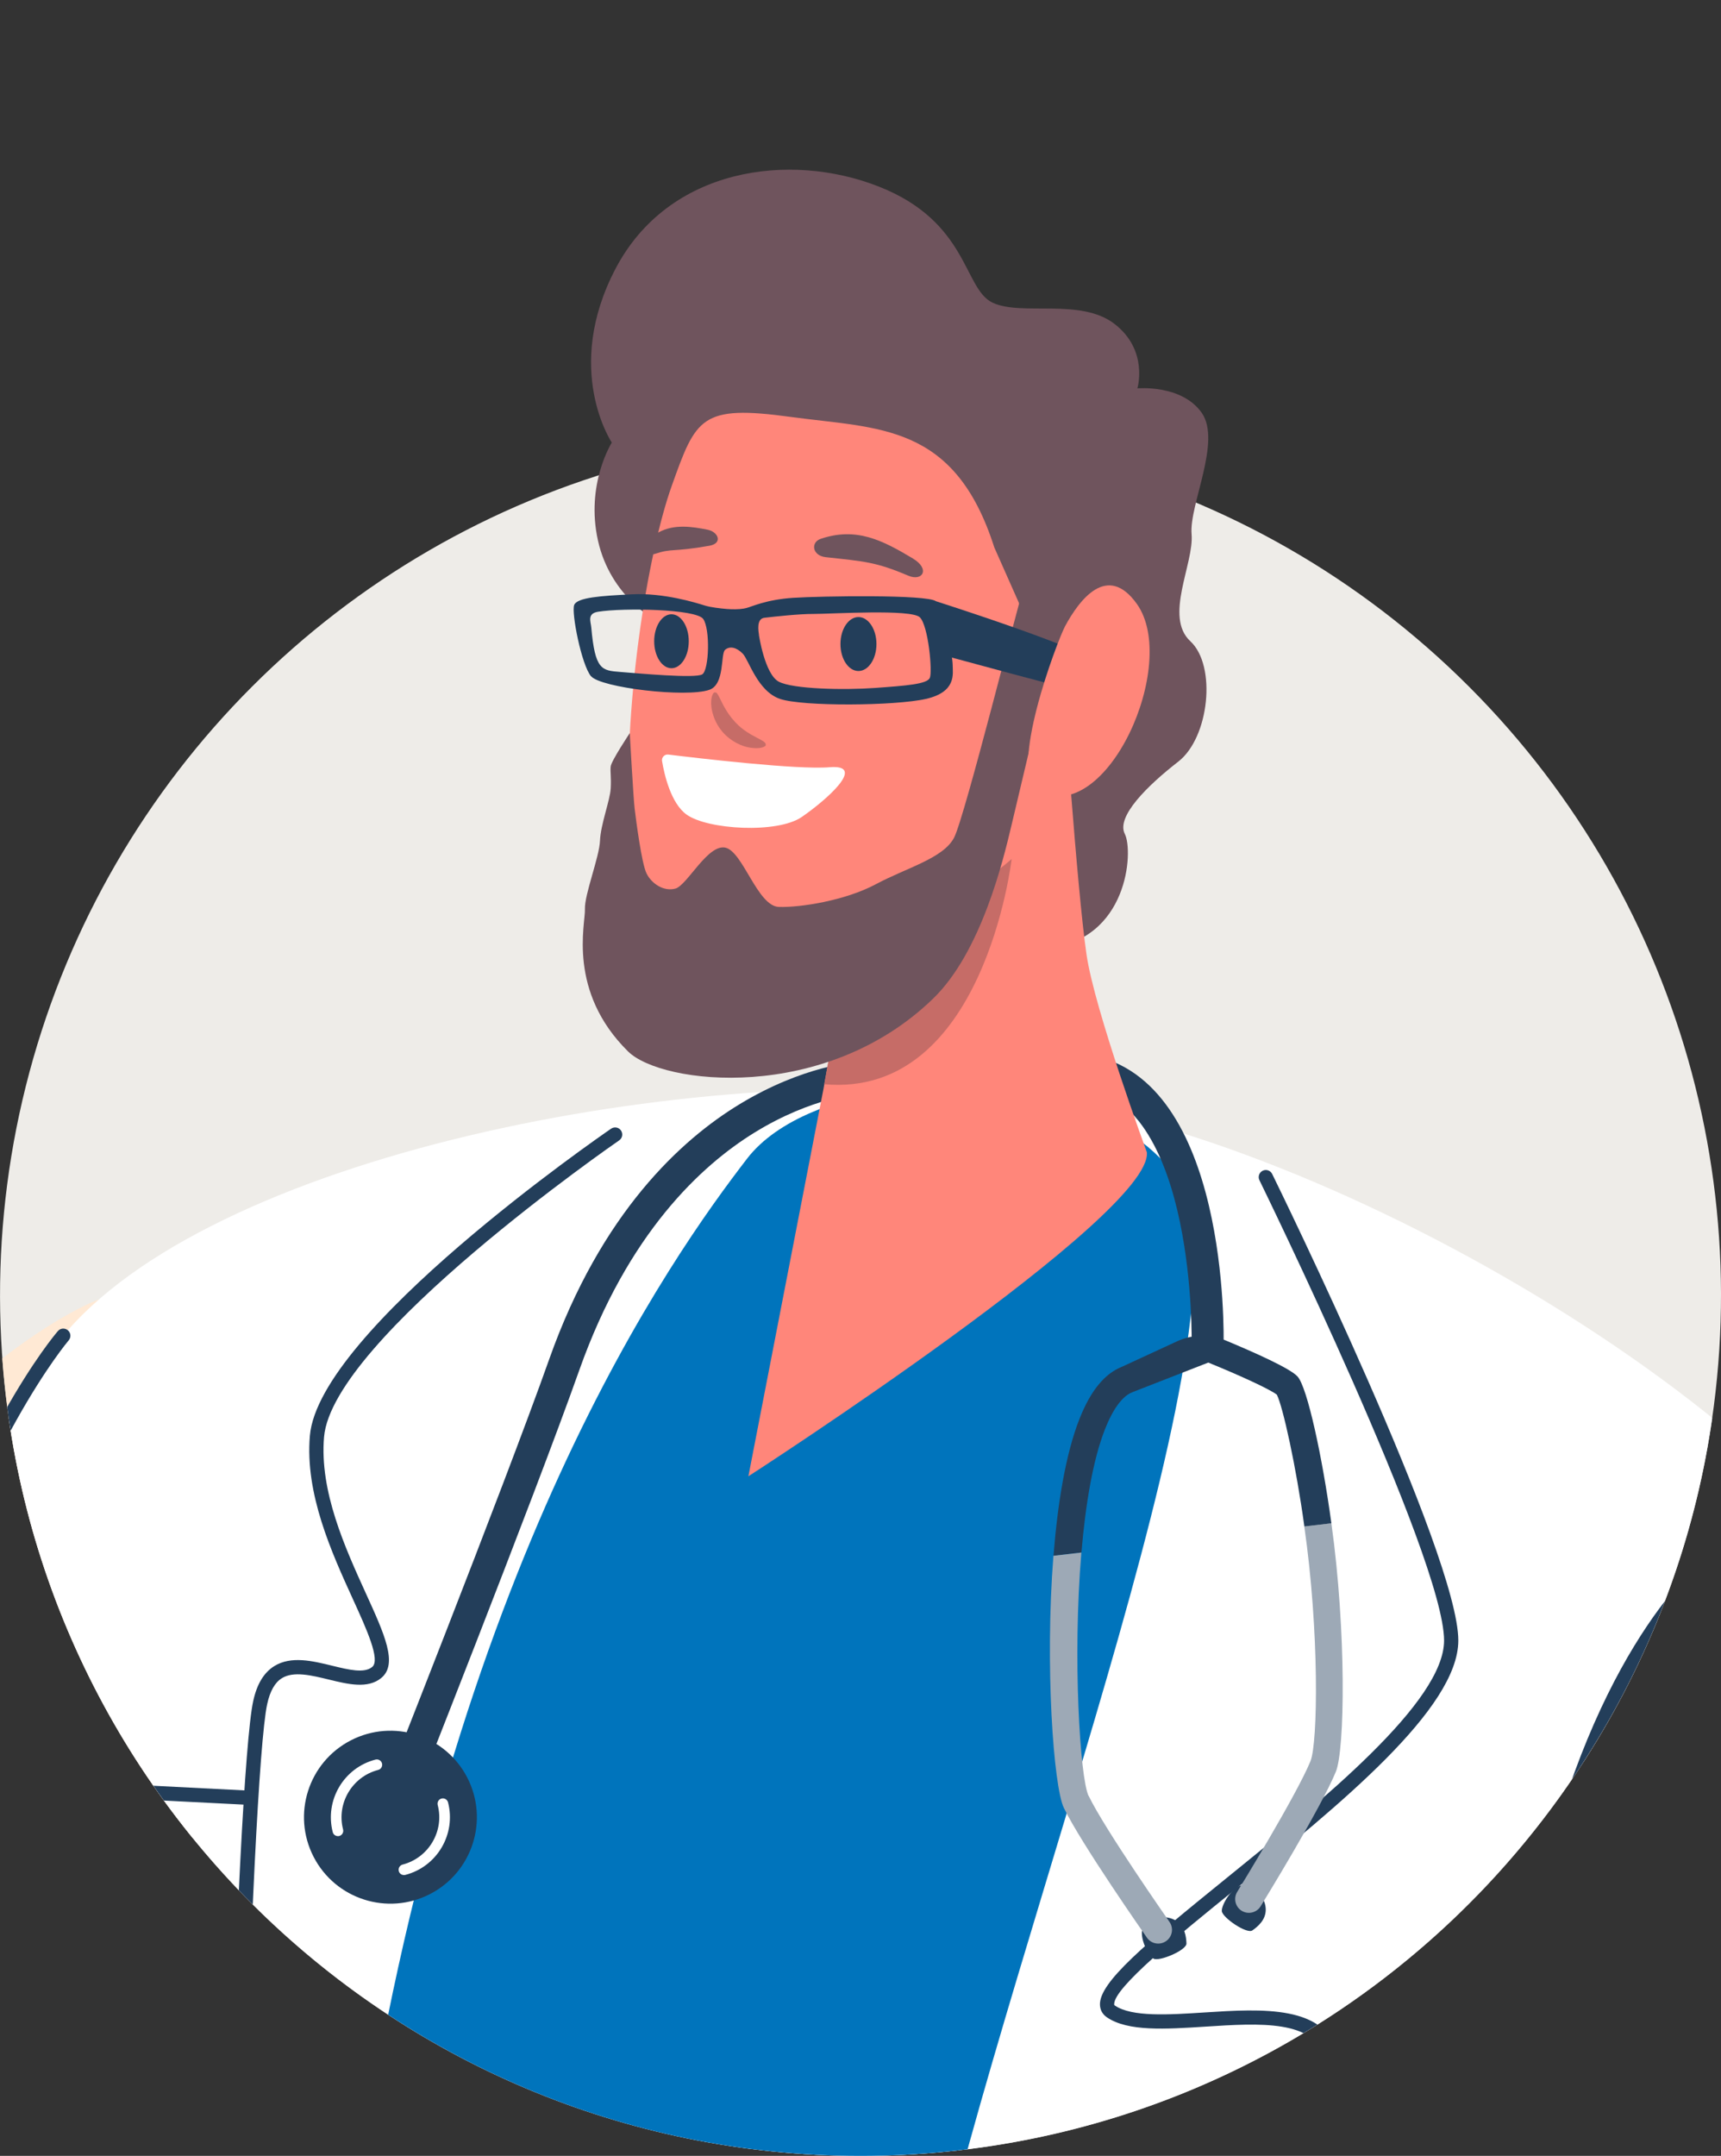 <?xml version="1.0" encoding="UTF-8"?><svg id="Layer_2" xmlns="http://www.w3.org/2000/svg" xmlns:xlink="http://www.w3.org/1999/xlink" viewBox="0 0 264.81 331.63"><rect x="0" y="0" width="264.81" height="331.63" fill="#333333" stroke="none"/><defs><style>.cls-1{fill:#0074bc;}.cls-1,.cls-2,.cls-3,.cls-4,.cls-5,.cls-6,.cls-7,.cls-8,.cls-9,.cls-10{stroke-width:0px;}.cls-2{fill:#ff867a;}.cls-11{clip-path:url(#clippath);}.cls-3{fill:none;}.cls-4{fill:#eeece8;}.cls-5{fill:#9da9b6;}.cls-6{fill:#6f545d;}.cls-7{fill:#c66c67;}.cls-8{fill:#233e5a;}.cls-9{fill:#fff;}.cls-10{fill:#ffe9d4;}</style><clipPath id="clippath"><path class="cls-3" d="M0,199.23c0,73.12,59.28,132.4,132.4,132.4s132.4-59.28,132.4-132.4S210.2,0,137.07,0,0,126.1,0,199.23Z"/></clipPath></defs><g id="_Layer_"><circle class="cls-4" cx="132.4" cy="199.23" r="132.4" transform="translate(-102.09 151.98) rotate(-45)"/><g class="cls-11"><path class="cls-10" d="M15.27,199.86s-25.56,8.95-55.91,56.36c-30.35,47.4-66.23,243.66-53.38,254.73,12.85,11.08,88.16,23.48,105.88,5.32,17.72-18.16,28.53-324.03,3.41-316.41Z"/><path class="cls-9" d="M246.16,557.46c.04-51.48-1.65-67.17,10.53-105.78,39.06-123.77,54.42-159.22,37.38-198.23-15.49-35.45-91.61-80.46-139.77-85.11-52.21-5.03-125.13,10.69-145.95,38.88-38.46,52.08-41.9,171.33-48.94,309.62-4.86,95.49,286.73,51.93,286.74,40.62Z"/><path class="cls-8" d="M136.17,443.52c-.11,0-.22-.02-.33-.05-.58-.18-.89-.8-.71-1.37,6.15-19.45,25.06-49.36,41.75-75.76,14.43-22.82,28.06-44.38,26.92-49.58-1.34-6.11-9.99-5.55-18.35-5.01-6.11.39-11.88.77-15.11-1.42-.68-.46-1.06-1.12-1.09-1.92-.15-3.45,6.89-9.32,19.35-19.41,14.97-12.12,33.6-27.2,33.6-36.65,0-12.71-28.13-70.22-28.41-70.8-.27-.54-.04-1.2.5-1.46.54-.27,1.2-.04,1.46.5,1.17,2.38,28.64,58.55,28.64,71.76,0,10.49-18.28,25.29-34.41,38.35-8.74,7.08-18.65,15.1-18.54,17.62,0,.07,0,.12.13.2,2.62,1.77,8.27,1.4,13.75,1.05,8.85-.57,18.88-1.22,20.63,6.72,1.27,5.78-9.51,23.23-27.21,51.22-16.62,26.28-35.45,56.07-41.52,75.25-.15.47-.58.76-1.04.76Z"/><path class="cls-8" d="M40.03,436.96c-.6,0-1.09-.49-1.09-1.09,0-.05-.11-2.22-3-26.09-3.05-25.23.46-136.46,3.02-148.11.57-2.62,1.64-4.38,3.24-5.38,2.58-1.61,5.94-.79,8.91-.06,2.54.62,4.94,1.21,6.16.19,1.3-1.08-.87-5.83-2.97-10.43-3.29-7.22-7.39-16.2-6.62-25.14,1.39-16.17,44.51-45.97,46.35-47.23.5-.34,1.18-.22,1.52.28.34.5.22,1.18-.28,1.52-.44.3-44.1,30.47-45.41,45.62-.72,8.37,3.25,17.06,6.43,24.05,2.88,6.32,4.97,10.88,2.38,13.02-2.07,1.71-5.12.97-8.07.25-2.67-.65-5.43-1.33-7.23-.21-1.08.67-1.82,1.98-2.26,3.99-2.45,11.18-5.9,123.28-2.99,147.38,2.93,24.22,3.01,26.2,3.01,26.35,0,.6-.49,1.09-1.09,1.09Z"/><path class="cls-1" d="M139.86,167.49c-10.69,1.05-20.31,4.76-24.91,10.74-11.24,14.61-45.75,62.38-59.8,157.91-11.63,79.11-8.62,199.45-7.25,238.49,19.24,2.19,40.03,2.85,60.66,2.48,3.26-37.99,22.49-171.5,34.35-223.16,13.89-60.52,51.38-154.47,38.01-172.97-3.91-5.4-10.21-9.13-17.44-11.34-3.15-.58-6.22-1.02-9.18-1.3-4.67-.45-9.5-.73-14.44-.85Z"/><path class="cls-10" d="M282.8,236.43s32.08,22,55.11,113.7c23.04,91.7,42.53,134.23,32.34,151.51-10.19,17.28-78.86,33.67-93.03,25.69-14.18-7.97-42.53-92.09-45.19-155.03-2.66-62.94,11.6-145.92,50.77-135.88Z"/><path class="cls-8" d="M185.82,209.37s-.04,0-.06,0c-1.36-.03-2.43-1.16-2.4-2.52,0-.37.7-36.65-16.51-39.73-1.34-.24-2.23-1.52-1.99-2.85.24-1.34,1.52-2.22,2.85-1.99,21.34,3.81,20.6,43.02,20.56,44.69-.03,1.34-1.13,2.4-2.46,2.4Z"/><path class="cls-8" d="M177.98,295.02s1.59-.42,2.96.43c1.37.85,1.58,2.45,1.62,3.5.04,1.05-4.2,2.83-5.06,2.34-.85-.5-2.18-3.17-1.7-4.64.48-1.47,2.18-1.63,2.18-1.63Z"/><path class="cls-8" d="M193.52,290.98s1.21,1.11,1.24,2.72c.03,1.62-1.21,2.65-2.06,3.25-.86.6-4.66-2-4.7-2.99-.04-.98,1.49-3.55,2.98-3.94,1.49-.39,2.55.95,2.55.95Z"/><path class="cls-5" d="M201.64,270.92c-2.19,5.32-11.18,19.95-11.27,20.1-.61.99-.3,2.3.69,2.91,1,.61,2.3.3,2.91-.69.38-.61,9.26-15.07,11.58-20.71,1.38-3.36,1.64-21.47-.69-38.22l-4.17.49c2.33,16.12,2.1,33.32.95,36.12Z"/><path class="cls-8" d="M200.7,234.8c-1.27-9.3-3.33-18.5-4.23-20.26-1.08-.86-6.08-3.13-10.55-4.94l-11.69,4.56c-1.52.59-2.98,2.57-4.21,5.7-1.87,4.76-3,11.63-3.62,18.96l-4.3.5c.63-8.02,1.87-15.64,3.98-21.01,1.72-4.38,3.89-7.03,6.61-8.09l8.42-3.89c2.36-1.09,5.06-1.14,7.45-.15,4.43,1.85,9.95,4.3,11.09,5.56,1.51,1.65,3.83,12.46,5.21,22.58l-4.17.49Z"/><path class="cls-5" d="M167.51,276.25c2.5,5.18,12.35,19.25,12.44,19.39.67.96.44,2.28-.52,2.95-.96.67-2.28.44-2.95-.52-.41-.59-10.14-14.5-12.79-19.98-1.58-3.27-2.93-21.91-1.6-38.77l4.3-.5c-1.37,16.23-.2,34.71,1.11,37.44Z"/><path class="cls-6" d="M100.93,95.43s-6.98-3.59-8.92-12.27c-1.94-8.68,2.13-15.08,2.13-15.08,0,0-7.56-11.25.58-26.76,8.15-15.52,26.76-18.04,40.53-12.61,13.77,5.43,12.99,15.71,17.46,17.84,4.46,2.13,13.58-.78,18.81,3.3,5.24,4.07,3.49,9.89,3.49,9.89,0,0,6.79-.64,9.89,3.75,3.1,4.39-1.94,14.16-1.55,18.68.39,4.52-4.27,12.7-.19,16.47,4.07,3.77,2.9,14.82-1.85,18.51-4.75,3.69-9.59,8.46-8.24,11.12,1.36,2.65.53,16.4-12.02,17.59-12.56,1.19-62.64-25.21-60.12-50.43Z"/><path class="cls-8" d="M60.06,281.99c-.3,0-.61-.06-.91-.17-1.26-.5-1.88-1.93-1.38-3.19.2-.5,19.78-49.91,26.72-69.5,8.01-22.62,20.36-33.85,29.32-39.28,9.85-5.98,17.8-6.49,18.14-6.51,1.36-.07,2.52.96,2.59,2.32.08,1.35-.96,2.51-2.31,2.59-.1,0-7.29.52-16.12,5.96-8.19,5.04-19.51,15.48-26.98,36.57-6.97,19.68-26.59,69.17-26.78,69.67-.38.96-1.31,1.55-2.28,1.55Z"/><circle class="cls-8" cx="60.06" cy="279.54" r="13.3" transform="translate(-121.39 58.58) rotate(-27.27)"/><path class="cls-9" d="M51.99,282.44c-.36,0-.7-.24-.79-.61-1.26-4.89,1.69-9.9,6.58-11.16.44-.11.88.15,1,.59.11.44-.15.89-.59,1-4.01,1.04-6.44,5.15-5.4,9.16.11.44-.15.89-.59,1-.07.02-.14.03-.21.03Z"/><path class="cls-9" d="M62.15,288.43c-.36,0-.7-.24-.79-.61-.11-.44.15-.89.59-1,4.01-1.04,6.44-5.15,5.4-9.16-.11-.44.15-.89.59-1,.44-.11.88.15,1,.59,1.26,4.89-1.69,9.9-6.58,11.16-.07.02-.14.03-.21.03Z"/><path class="cls-2" d="M115.14,227.1s62.24-40.14,61.33-49.85c0,0-8.04-21.85-9.29-30.43-1.5-10.33-3.59-41.31-3.59-41.31l-.87.63-28.68,20.91-1.77,9.77-1.39,7.7-4.18,23.03-11.55,59.56Z"/><path class="cls-2" d="M99.74,143.37c1.21,1.43,3.84,3,7.31,4.24,8.26,2.95,17.35,2.46,25.38-1.08,5.47-2.41,12.75-5.73,15.29-7.42,10.34-6.86,18.66-20.07,16.08-30.22l-1.08-2.76-9.73-21.93c-6.11-19.14-17.77-18.22-31.35-20.07-13.82-1.89-14.54.14-18.29,10.64-3.6,10.07-7.67,33.88-6.48,54.5.26,4.49-.52,10.09,2.87,14.11Z"/><path class="cls-6" d="M101.32,81.9c2.42-1.33,5.2-.89,7.59-.41,1.6.33,2.35,2.08.25,2.46-5.79,1.02-5.65.35-8.39,1.25-1.94.64-2.22-1.79.55-3.3Z"/><path class="cls-7" d="M155.66,132.14c-9.29,8.21-26.39,13.99-39.15,13.42-9.02-.4-15.37-3.15-18.32-4.72.38.89.88,1.74,1.55,2.53,1.21,1.43,3.84,3,7.31,4.24,7.56,2.7,15.81,2.51,23.3-.25l-3.53,19.42c24.61,2.23,28.84-34.64,28.84-34.64Z"/><path class="cls-6" d="M140.47,85.91c-4.66-2.78-8.67-4.89-14.2-3.02-1.54.52-1.33,2.58.79,2.82,5.85.64,7.69.71,12.68,2.84,2.22.95,3.43-1.03.72-2.64Z"/><path class="cls-9" d="M101.87,117.08c-.1-.57.38-1.08.96-1.01,4.32.53,19.83,2.37,24.82,1.95,5.82-.48-.53,5.07-4.28,7.65-3.75,2.59-14.5,1.96-17.73-.37-2.41-1.74-3.42-6.13-3.77-8.22Z"/><path class="cls-6" d="M96.91,112.76s-2.84,4.26-2.94,5.13c-.1.87.1,1.55,0,3.39-.1,1.84-1.55,5.53-1.65,8.05-.1,2.52-2.41,8.31-2.32,10.54s-2.74,12.63,6.65,21.88c5.2,5.12,30.27,8.02,46.94-8.15,7.44-7.21,10.82-21.46,12.06-26.7,1.24-5.24,4.19-17.82,5.18-21.42,1.7-6.17,3.1-13.01.87-13.3-2.23-.29-3.88-2.18-4.36-1.16-.48,1.01-8.88,34.62-10.53,37.82-1.65,3.2-7.33,4.65-12.05,7.18-4.72,2.52-11.61,3.59-14.91,3.49-3.3-.1-5.53-8.53-8.24-9.12-2.72-.58-5.88,5.81-7.69,6.3-1.81.49-3.66-.77-4.43-2.32-.78-1.55-1.65-8.44-1.84-9.99-.19-1.55-.75-11.63-.75-11.63Z"/><path class="cls-8" d="M134.86,99.07c0,2.29-1.24,4.15-2.77,4.15s-2.77-1.86-2.77-4.15,1.24-4.15,2.77-4.15,2.77,1.86,2.77,4.15Z"/><path class="cls-8" d="M105.98,98.64c0,2.29-1.19,4.15-2.66,4.15s-2.66-1.86-2.66-4.15,1.19-4.15,2.66-4.15,2.66,1.86,2.66,4.15Z"/><path class="cls-8" d="M90.95,104.02c1.47,1.77,14.64,3.33,18.2,2.09,2.42-.84,1.69-5.55,2.43-6.16.74-.62,1.76-.36,2.7.59.94.95,2.26,5.78,5.74,6.97,3.48,1.19,17.73,1.08,22.46,0,4.73-1.08,4.11-3.88,4.11-5.16,0-1.28-1.22-8.8-2.57-9.86-1.35-1.07-17.75-.8-21.94-.53-4.2.27-6.41,1.37-7.23,1.57-.14.03-.28.06-.42.09-.77.13-1.78.12-2.57.06-.98-.08-2.51-.25-3.43-.54-1.41-.44-6.3-1.96-11.15-1.72-4.85.24-8.46.48-8.93,1.64-.46,1.16,1.12,9.2,2.59,10.97ZM116.78,97.63c-.25-1.49-.06-2.5.85-2.6,1.61-.19,5.33-.6,7.53-.59,2.86,0,15.08-.78,16.38.52,1.31,1.3,1.96,8.38,1.53,9.32-.43.95-3.54,1.19-8.37,1.54-4.84.35-12.69.19-14.87-.96-2.17-1.16-3.06-7.21-3.06-7.22ZM90.98,96.52c-.08-.91-.68-2.15,1.06-2.42,3.92-.62,15.07-.42,16.16,1.11,1.09,1.52.92,7.85-.14,8.52-1.06.67-9.85-.15-12.66-.37-2.82-.22-3.84-.31-4.42-6.83Z"/><path class="cls-8" d="M144.02,92.49s25.1,7.99,25.4,9.95-1.25,3.97-1.72,4.2c-.47.22-24.38-6.35-24.38-6.35l.71-7.8Z"/><path class="cls-2" d="M163.87,96.35c2.24-4.15,6.53-9.8,11.06-3.45,6.58,9.24-4.65,34.32-15.1,28.81-4.95-2.6,2.87-23.18,4.05-25.37Z"/><path class="cls-7" d="M117.83,114.53c.1.3-.71.65-1.88.54-1.22-.07-2.85-.61-4.36-2.04,0-.03-.05-.07-.09-.09-.9-.93-1.42-1.91-1.73-2.85-.46-1.34-.4-2.54-.17-3.13.13-.34.26-.48.45-.45.09,0,.16.04.24.1.28.31.61,1.14,1.13,2.1.41.72.9,1.5,1.58,2.22.06.1.14.17.23.26,1.05,1.12,2.28,1.79,3.21,2.28.83.43,1.39.71,1.38,1.05Z"/><path class="cls-8" d="M250.94,473.58c-.47,0-.9-.3-1.04-.77-.02-.07-.62-2.02-7-24.86-3.28-11.73-6.59-45.2-7.88-79.59-.72-19.31-1.75-66.45,4.38-87.05,9.78-32.9,24.35-42.99,24.97-43.4.5-.34,1.18-.2,1.52.3.34.5.2,1.18-.3,1.51h0c-.14.1-14.56,10.16-24.09,42.21-4.25,14.28-5.81,45.76-4.29,86.35,1.28,34.24,4.56,67.5,7.8,79.08,6.33,22.63,6.96,24.72,6.99,24.8.18.58-.14,1.19-.72,1.37-.11.03-.22.05-.32.05Z"/><path class="cls-8" d="M-39.72,500.93s-.04,0-.06,0c-.6-.03-1.07-.54-1.03-1.15.04-.71,3.72-71.67,5.39-98.68,1.62-26.13,10.37-110.45,20.49-145.52,9.94-34.44,23.28-50.18,23.84-50.83.39-.46,1.08-.51,1.54-.11.46.39.51,1.08.12,1.54-.13.16-13.6,16.07-23.4,50.01-10.08,34.91-18.8,118.99-20.41,145.05-1.67,27-5.35,97.94-5.39,98.66-.03.58-.51,1.04-1.09,1.04Z"/><path class="cls-8" d="M38.4,277.64s-.04,0-.06,0l-46.15-2.35c-.6-.03-1.07-.54-1.04-1.15.03-.6.56-1.06,1.15-1.04l46.15,2.35c.6.03,1.07.54,1.04,1.15-.03.58-.51,1.04-1.09,1.04Z"/></g></g></svg>